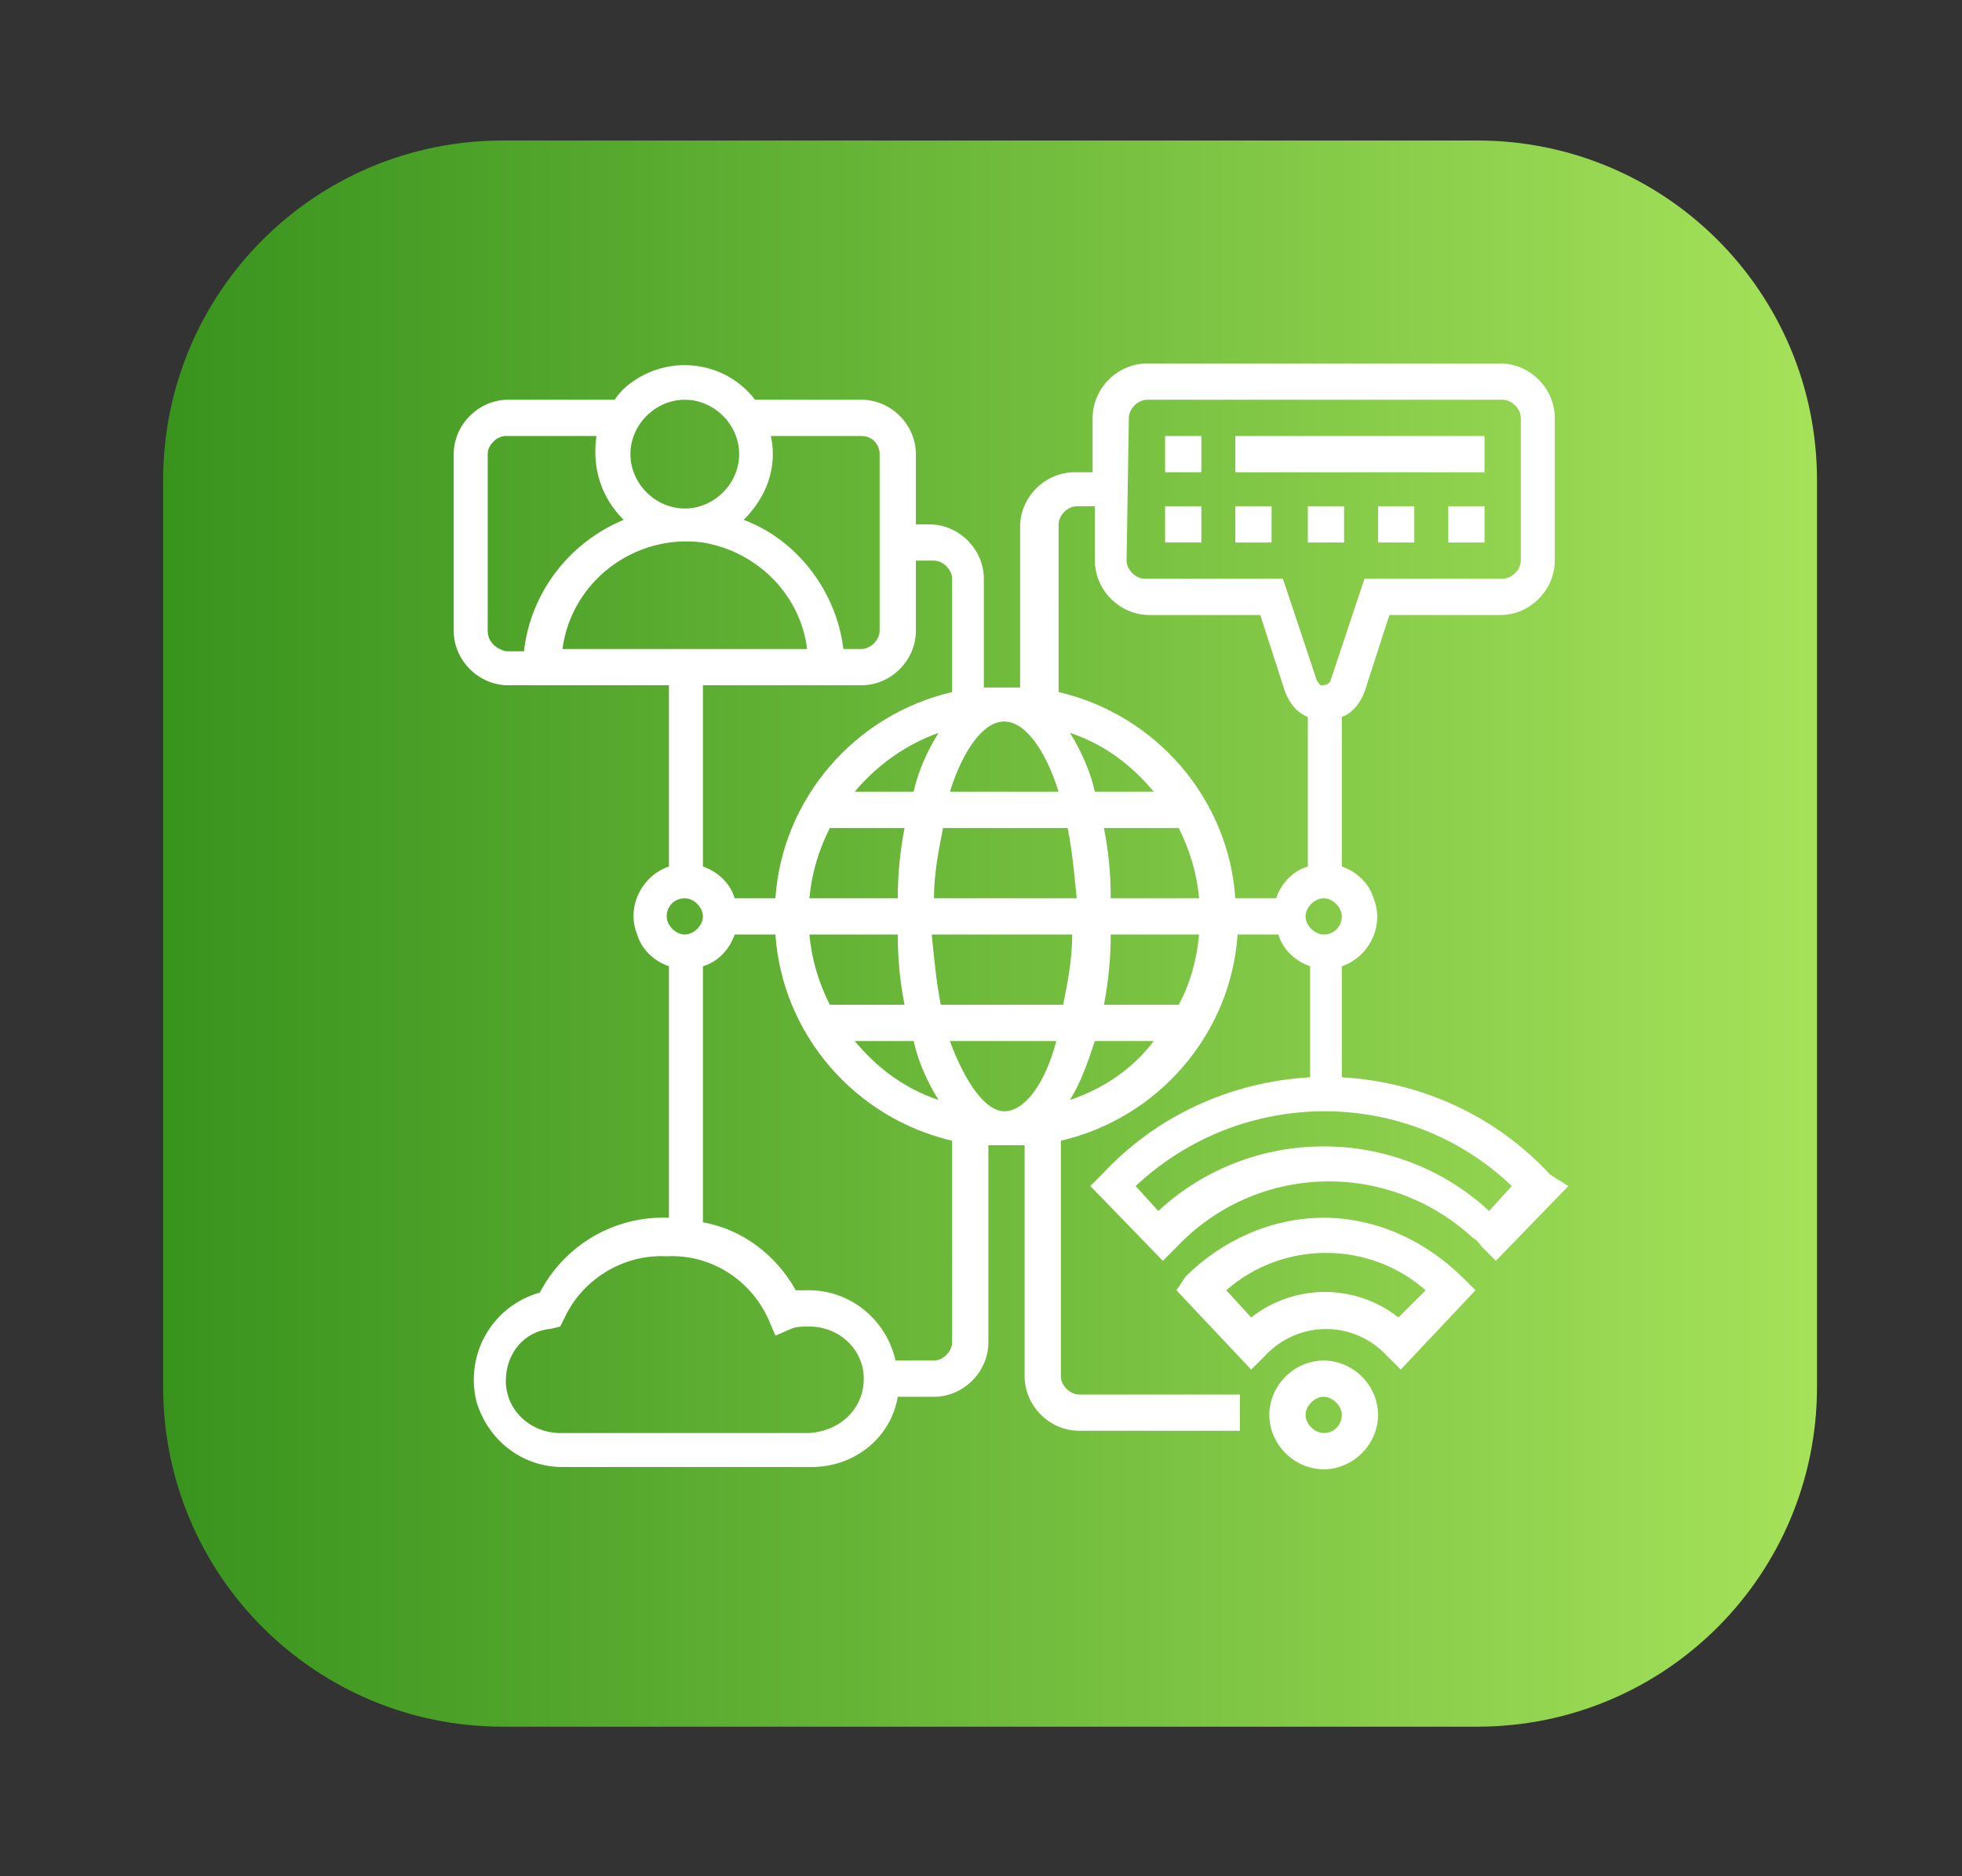 <?xml version="1.0" encoding="utf-8"?>
<!-- Generator: Adobe Illustrator 25.2.0, SVG Export Plug-In . SVG Version: 6.00 Build 0)  -->
<svg version="1.1" id="Livello_1" xmlns="http://www.w3.org/2000/svg" xmlns:xlink="http://www.w3.org/1999/xlink" x="0px" y="0px"
	 viewBox="0 0 86.6 82.8" style="enable-background:new 0 0 86.6 82.8;" xml:space="preserve">
<rect x="0" y="0" width="86.6" height="82.8" fill="#333333" stroke="none"/>
<style type="text/css">
	.st0{fill:#6852ED;}
	.st1{fill:url(#Ellisse_42_1_);}
	.st2{fill:#42E8E0;}
	.st3{fill:url(#Tracciato_25993_1_);}
	.st4{fill:url(#Tracciato_25994_1_);}
	.st5{fill:#FFFFFF;}
	.st6{fill:#2842A2;}
	.st7{fill:#ADB1F2;}
	.st8{fill:#9198DB;}
	.st9{fill:#24126A;}
	.st10{fill:url(#Tracciato_26007_1_);}
	.st11{fill:url(#Tracciato_26009_1_);}
	.st12{fill:url(#Tracciato_26010_1_);}
	.st13{fill:#453C9E;}
	.st14{fill:url(#Tracciato_26013_1_);}
	.st15{fill:url(#Tracciato_26014_1_);}
	.st16{fill:url(#Tracciato_26027_1_);}
	.st17{fill:url(#Tracciato_26029_1_);}
	.st18{fill:url(#Tracciato_26030_1_);}
	.st19{fill:#BCBEFF;}
	.st20{fill:url(#Tracciato_26035_1_);}
	.st21{opacity:0.51;}
	.st22{opacity:0.51;fill:#453C9E;enable-background:new    ;}
	.st23{opacity:0.1;fill:#42E8E0;enable-background:new    ;}
	.st24{opacity:0.4;fill:#42E8E0;enable-background:new    ;}
	.st25{fill:url(#Tracciato_26130_1_);}
	.st26{fill:url(#Tracciato_26223_1_);}
	.st27{fill:url(#Tracciato_26224_1_);}
	.st28{fill:url(#Tracciato_26227_1_);}
	.st29{fill:url(#Tracciato_26228_1_);}
	.st30{fill:url(#Tracciato_26241_1_);}
	.st31{opacity:0.11;}
	.st32{clip-path:url(#SVGID_2_);}
	.st33{fill:url(#Tracciato_26243_1_);}
	.st34{fill:url(#Tracciato_26244_1_);}
	.st35{fill:url(#Tracciato_26323_1_);}
	.st36{fill:url(#Tracciato_26324_1_);}
	.st37{fill:url(#Tracciato_26327_1_);}
	.st38{fill:url(#Tracciato_26328_1_);}
	.st39{fill:url(#Tracciato_26341_1_);}
	.st40{clip-path:url(#SVGID_4_);}
	.st41{fill:url(#Tracciato_26343_1_);}
	.st42{fill:url(#Tracciato_26344_1_);}
	.st43{opacity:0.5;}
	.st44{fill:#0D7ACC;}
	.st45{fill:url(#Tracciato_23150_1_);}
	.st46{fill:#5F2093;}
	.st47{fill:#BFBCE0;}
	.st48{opacity:0.7;fill:url(#Tracciato_23153_1_);enable-background:new    ;}
	.st49{opacity:0.7;fill:#493990;enable-background:new    ;}
	.st50{fill:url(#Tracciato_23155_1_);}
	.st51{fill:url(#Tracciato_23156_1_);}
	.st52{fill:url(#Tracciato_23157_1_);}
	.st53{opacity:0.5;fill:#E4E3FF;enable-background:new    ;}
	.st54{fill:#574A96;}
	.st55{fill:url(#Tracciato_23160_1_);}
	.st56{fill:url(#Tracciato_23161_1_);}
	.st57{fill:#493990;}
	.st58{opacity:0.8;fill:url(#Tracciato_23163_1_);enable-background:new    ;}
	.st59{fill:#CBC6FF;}
	.st60{fill:url(#Tracciato_23165_1_);}
	.st61{opacity:0.6;}
	.st62{fill:#5288C0;}
	.st63{fill:#4AC1D3;}
	.st64{opacity:0.3;}
	.st65{opacity:0.8;}
	.st66{fill:#FFFFFF;fill-opacity:0;}
	.st67{opacity:1.600000e-02;fill:#FBFBFC;enable-background:new    ;}
	.st68{opacity:3.300000e-02;fill:#F8F7F9;enable-background:new    ;}
	.st69{opacity:4.900000e-02;fill:#F4F4F6;enable-background:new    ;}
	.st70{opacity:6.600000e-02;fill:#F0F0F3;enable-background:new    ;}
	.st71{opacity:8.200000e-02;fill:#EDECF0;enable-background:new    ;}
	.st72{opacity:9.800000e-02;fill:#E9E8ED;enable-background:new    ;}
	.st73{opacity:0.115;fill:#E5E4EB;enable-background:new    ;}
	.st74{opacity:0.131;fill:#E2E0E8;enable-background:new    ;}
	.st75{opacity:0.148;fill:#DEDDE5;enable-background:new    ;}
	.st76{opacity:0.164;fill:#DAD9E2;enable-background:new    ;}
	.st77{opacity:0.18;fill:#D7D5DF;enable-background:new    ;}
	.st78{opacity:0.197;fill:#D3D1DC;enable-background:new    ;}
	.st79{opacity:0.213;fill:#CFCDD9;enable-background:new    ;}
	.st80{opacity:0.23;fill:#CCCAD6;enable-background:new    ;}
	.st81{opacity:0.246;fill:#C8C6D3;enable-background:new    ;}
	.st82{opacity:0.262;fill:#C4C2D0;enable-background:new    ;}
	.st83{opacity:0.279;fill:#C1BECD;enable-background:new    ;}
	.st84{opacity:0.295;fill:#BDBACA;enable-background:new    ;}
	.st85{opacity:0.311;fill:#B9B6C8;enable-background:new    ;}
	.st86{opacity:0.328;fill:#B6B3C5;enable-background:new    ;}
	.st87{opacity:0.344;fill:#B2AFC2;enable-background:new    ;}
	.st88{opacity:0.361;fill:#AEABBF;enable-background:new    ;}
	.st89{opacity:0.377;fill:#ABA7BC;enable-background:new    ;}
	.st90{opacity:0.393;fill:#A7A3B9;enable-background:new    ;}
	.st91{opacity:0.41;fill:#A3A0B6;enable-background:new    ;}
	.st92{opacity:0.426;fill:#A09CB3;enable-background:new    ;}
	.st93{opacity:0.443;fill:#9C98B0;enable-background:new    ;}
	.st94{opacity:0.459;fill:#9894AD;enable-background:new    ;}
	.st95{opacity:0.475;fill:#9590AA;enable-background:new    ;}
	.st96{opacity:0.492;fill:#918CA7;enable-background:new    ;}
	.st97{opacity:0.508;fill:#8D89A5;enable-background:new    ;}
	.st98{opacity:0.525;fill:#8985A2;enable-background:new    ;}
	.st99{opacity:0.541;fill:#86819F;enable-background:new    ;}
	.st100{opacity:0.557;fill:#827D9C;enable-background:new    ;}
	.st101{opacity:0.574;fill:#7E7999;enable-background:new    ;}
	.st102{opacity:0.59;fill:#7B7596;enable-background:new    ;}
	.st103{opacity:0.607;fill:#777293;enable-background:new    ;}
	.st104{opacity:0.623;fill:#736E90;enable-background:new    ;}
	.st105{opacity:0.639;fill:#706A8D;enable-background:new    ;}
	.st106{opacity:0.656;fill:#6C668A;enable-background:new    ;}
	.st107{opacity:0.672;fill:#686287;enable-background:new    ;}
	.st108{opacity:0.689;fill:#655F84;enable-background:new    ;}
	.st109{opacity:0.705;fill:#615B82;enable-background:new    ;}
	.st110{opacity:0.721;fill:#5D577F;enable-background:new    ;}
	.st111{opacity:0.738;fill:#5A537C;enable-background:new    ;}
	.st112{opacity:0.754;fill:#564F79;enable-background:new    ;}
	.st113{opacity:0.77;fill:#524B76;enable-background:new    ;}
	.st114{opacity:0.787;fill:#4F4873;enable-background:new    ;}
	.st115{opacity:0.803;fill:#4B4470;enable-background:new    ;}
	.st116{opacity:0.82;fill:#47406D;enable-background:new    ;}
	.st117{opacity:0.836;fill:#443C6A;enable-background:new    ;}
	.st118{opacity:0.852;fill:#403867;enable-background:new    ;}
	.st119{opacity:0.869;fill:#3C3564;enable-background:new    ;}
	.st120{opacity:0.885;fill:#393161;enable-background:new    ;}
	.st121{opacity:0.902;fill:#352D5F;enable-background:new    ;}
	.st122{opacity:0.918;fill:#31295C;enable-background:new    ;}
	.st123{opacity:0.934;fill:#2E2559;enable-background:new    ;}
	.st124{opacity:0.951;fill:#2A2156;enable-background:new    ;}
	.st125{opacity:0.967;fill:#261E53;enable-background:new    ;}
	.st126{opacity:0.984;fill:#231A50;enable-background:new    ;}
	.st127{fill:#1F164D;}
	.st128{fill:#827FB5;}
	.st129{opacity:0.8;fill:url(#Tracciato_23421_1_);enable-background:new    ;}
	.st130{fill:url(#Tracciato_23422_1_);}
	.st131{fill:url(#Tracciato_23424_1_);}
	.st132{opacity:0.8;fill:url(#Tracciato_23488_1_);enable-background:new    ;}
	.st133{fill:url(#Tracciato_23489_1_);}
	.st134{fill:url(#Tracciato_23491_1_);}
	.st135{fill:url(#Tracciato_23492_1_);}
	.st136{fill:url(#Tracciato_23493_1_);}
	.st137{fill:url(#Tracciato_23494_1_);}
	.st138{fill:url(#Tracciato_23495_1_);}
	.st139{fill:url(#Tracciato_23496_1_);}
	.st140{fill:#34333D;}
	.st141{opacity:0.7;fill:url(#Tracciato_23500_1_);enable-background:new    ;}
	.st142{fill:#17316B;}
	.st143{fill:#162F67;}
	.st144{fill:url(#Rettangolo_520_1_);}
	.st145{fill:#F3EEFF;}
	.st146{fill:#D9B9FF;fill-opacity:0;}
	.st147{opacity:4.800000e-02;fill:#D8BAFF;enable-background:new    ;}
	.st148{opacity:9.500000e-02;fill:#D8BAFF;enable-background:new    ;}
	.st149{opacity:0.143;fill:#D7BBFF;enable-background:new    ;}
	.st150{opacity:0.19;fill:#D7BBFF;enable-background:new    ;}
	.st151{opacity:0.238;fill:#D6BCFF;enable-background:new    ;}
	.st152{opacity:0.286;fill:#D5BCFF;enable-background:new    ;}
	.st153{opacity:0.333;fill:#D5BDFF;enable-background:new    ;}
	.st154{opacity:0.381;fill:#D4BEFF;enable-background:new    ;}
	.st155{opacity:0.429;fill:#D3BEFF;enable-background:new    ;}
	.st156{opacity:0.476;fill:#D3BFFF;enable-background:new    ;}
	.st157{opacity:0.524;fill:#D2BFFF;enable-background:new    ;}
	.st158{opacity:0.571;fill:#D2C0FF;enable-background:new    ;}
	.st159{opacity:0.619;fill:#D1C0FF;enable-background:new    ;}
	.st160{opacity:0.667;fill:#D0C1FF;enable-background:new    ;}
	.st161{opacity:0.714;fill:#D0C2FF;enable-background:new    ;}
	.st162{opacity:0.762;fill:#CFC2FF;enable-background:new    ;}
	.st163{opacity:0.81;fill:#CEC3FF;enable-background:new    ;}
	.st164{opacity:0.857;fill:#CEC3FF;enable-background:new    ;}
	.st165{opacity:0.905;fill:#CDC4FF;enable-background:new    ;}
	.st166{opacity:0.952;fill:#CDC4FF;enable-background:new    ;}
	.st167{fill:#CCC5FF;}
	.st168{fill:url(#Rettangolo_521_1_);}
	.st169{fill:url(#Rettangolo_522_1_);}
	.st170{fill:url(#Rettangolo_523_1_);}
	.st171{fill:url(#Rettangolo_524_1_);}
	.st172{fill:url(#Rettangolo_525_1_);}
	.st173{fill:url(#Rettangolo_526_1_);}
	.st174{fill:url(#Rettangolo_527_1_);}
	.st175{fill:url(#Tracciato_23714_1_);}
	.st176{opacity:0.9;fill:#4BD1D6;enable-background:new    ;}
	.st177{opacity:0.892;fill:#4BCFD5;enable-background:new    ;}
	.st178{opacity:0.884;fill:#4ACDD4;enable-background:new    ;}
	.st179{opacity:0.875;fill:#4ACBD3;enable-background:new    ;}
	.st180{opacity:0.867;fill:#4AC9D3;enable-background:new    ;}
	.st181{opacity:0.859;fill:#4AC7D2;enable-background:new    ;}
	.st182{opacity:0.851;fill:#49C5D1;enable-background:new    ;}
	.st183{opacity:0.843;fill:#49C3D0;enable-background:new    ;}
	.st184{opacity:0.834;fill:#49C1CF;enable-background:new    ;}
	.st185{opacity:0.826;fill:#48BFCE;enable-background:new    ;}
	.st186{opacity:0.818;fill:#48BDCE;enable-background:new    ;}
	.st187{opacity:0.81;fill:#48BCCD;enable-background:new    ;}
	.st188{opacity:0.802;fill:#47BACC;enable-background:new    ;}
	.st189{opacity:0.793;fill:#47B8CB;enable-background:new    ;}
	.st190{opacity:0.785;fill:#47B6CA;enable-background:new    ;}
	.st191{opacity:0.777;fill:#47B4C9;enable-background:new    ;}
	.st192{opacity:0.769;fill:#46B2C9;enable-background:new    ;}
	.st193{opacity:0.761;fill:#46B0C8;enable-background:new    ;}
	.st194{opacity:0.752;fill:#46AEC7;enable-background:new    ;}
	.st195{opacity:0.744;fill:#45ACC6;enable-background:new    ;}
	.st196{opacity:0.736;fill:#45AAC5;enable-background:new    ;}
	.st197{opacity:0.728;fill:#45A8C4;enable-background:new    ;}
	.st198{opacity:0.72;fill:#45A6C4;enable-background:new    ;}
	.st199{opacity:0.711;fill:#44A4C3;enable-background:new    ;}
	.st200{opacity:0.703;fill:#44A2C2;enable-background:new    ;}
	.st201{opacity:0.695;fill:#44A0C1;enable-background:new    ;}
	.st202{opacity:0.687;fill:#439EC0;enable-background:new    ;}
	.st203{opacity:0.679;fill:#439CBF;enable-background:new    ;}
	.st204{opacity:0.67;fill:#439ABF;enable-background:new    ;}
	.st205{opacity:0.662;fill:#4298BE;enable-background:new    ;}
	.st206{opacity:0.654;fill:#4296BD;enable-background:new    ;}
	.st207{opacity:0.646;fill:#4295BC;enable-background:new    ;}
	.st208{opacity:0.638;fill:#4293BB;enable-background:new    ;}
	.st209{opacity:0.63;fill:#4191BA;enable-background:new    ;}
	.st210{opacity:0.621;fill:#418FBA;enable-background:new    ;}
	.st211{opacity:0.613;fill:#418DB9;enable-background:new    ;}
	.st212{opacity:0.605;fill:#408BB8;enable-background:new    ;}
	.st213{opacity:0.597;fill:#4089B7;enable-background:new    ;}
	.st214{opacity:0.589;fill:#4087B6;enable-background:new    ;}
	.st215{opacity:0.58;fill:#3F85B5;enable-background:new    ;}
	.st216{opacity:0.572;fill:#3F83B5;enable-background:new    ;}
	.st217{opacity:0.564;fill:#3F81B4;enable-background:new    ;}
	.st218{opacity:0.556;fill:#3F7FB3;enable-background:new    ;}
	.st219{opacity:0.548;fill:#3E7DB2;enable-background:new    ;}
	.st220{opacity:0.539;fill:#3E7BB1;enable-background:new    ;}
	.st221{opacity:0.531;fill:#3E79B0;enable-background:new    ;}
	.st222{opacity:0.523;fill:#3D77B0;enable-background:new    ;}
	.st223{opacity:0.515;fill:#3D75AF;enable-background:new    ;}
	.st224{opacity:0.507;fill:#3D73AE;enable-background:new    ;}
	.st225{opacity:0.498;fill:#3D71AD;enable-background:new    ;}
	.st226{opacity:0.49;fill:#3C6FAC;enable-background:new    ;}
	.st227{opacity:0.482;fill:#3C6EAB;enable-background:new    ;}
	.st228{opacity:0.474;fill:#3C6CAB;enable-background:new    ;}
	.st229{opacity:0.466;fill:#3B6AAA;enable-background:new    ;}
	.st230{opacity:0.457;fill:#3B68A9;enable-background:new    ;}
	.st231{opacity:0.449;fill:#3B66A8;enable-background:new    ;}
	.st232{opacity:0.441;fill:#3A64A7;enable-background:new    ;}
	.st233{opacity:0.433;fill:#3A62A6;enable-background:new    ;}
	.st234{opacity:0.425;fill:#3A60A6;enable-background:new    ;}
	.st235{opacity:0.416;fill:#3A5EA5;enable-background:new    ;}
	.st236{opacity:0.408;fill:#395CA4;enable-background:new    ;}
	.st237{opacity:0.4;fill:#395AA3;enable-background:new    ;}
	.st238{opacity:0.891;fill:#4BD0D6;enable-background:new    ;}
	.st239{opacity:0.882;fill:#4BCED5;enable-background:new    ;}
	.st240{opacity:0.874;fill:#4BCDD5;enable-background:new    ;}
	.st241{opacity:0.865;fill:#4BCBD5;enable-background:new    ;}
	.st242{opacity:0.856;fill:#4BCAD5;enable-background:new    ;}
	.st243{opacity:0.847;fill:#4BC8D4;enable-background:new    ;}
	.st244{opacity:0.838;fill:#4BC7D4;enable-background:new    ;}
	.st245{opacity:0.83;fill:#4AC5D4;enable-background:new    ;}
	.st246{opacity:0.821;fill:#4AC4D3;enable-background:new    ;}
	.st247{opacity:0.812;fill:#4AC2D3;enable-background:new    ;}
	.st248{opacity:0.803;fill:#4AC1D3;enable-background:new    ;}
	.st249{opacity:0.795;fill:#4ABFD3;enable-background:new    ;}
	.st250{opacity:0.786;fill:#4ABED2;enable-background:new    ;}
	.st251{opacity:0.777;fill:#4ABCD2;enable-background:new    ;}
	.st252{opacity:0.768;fill:#4ABBD2;enable-background:new    ;}
	.st253{opacity:0.759;fill:#4AB9D1;enable-background:new    ;}
	.st254{opacity:0.751;fill:#4AB8D1;enable-background:new    ;}
	.st255{opacity:0.742;fill:#4AB6D1;enable-background:new    ;}
	.st256{opacity:0.733;fill:#4AB5D1;enable-background:new    ;}
	.st257{opacity:0.724;fill:#4AB3D0;enable-background:new    ;}
	.st258{opacity:0.715;fill:#4AB2D0;enable-background:new    ;}
	.st259{opacity:0.707;fill:#4AB0D0;enable-background:new    ;}
	.st260{opacity:0.698;fill:#49AFCF;enable-background:new    ;}
	.st261{opacity:0.689;fill:#49ADCF;enable-background:new    ;}
	.st262{opacity:0.68;fill:#49ACCF;enable-background:new    ;}
	.st263{opacity:0.671;fill:#49AACF;enable-background:new    ;}
	.st264{opacity:0.663;fill:#49A9CE;enable-background:new    ;}
	.st265{opacity:0.654;fill:#49A7CE;enable-background:new    ;}
	.st266{opacity:0.645;fill:#49A6CE;enable-background:new    ;}
	.st267{opacity:0.636;fill:#49A4CD;enable-background:new    ;}
	.st268{opacity:0.627;fill:#49A3CD;enable-background:new    ;}
	.st269{opacity:0.619;fill:#49A1CD;enable-background:new    ;}
	.st270{opacity:0.61;fill:#49A0CD;enable-background:new    ;}
	.st271{opacity:0.601;fill:#499ECC;enable-background:new    ;}
	.st272{opacity:0.592;fill:#499DCC;enable-background:new    ;}
	.st273{opacity:0.584;fill:#499BCC;enable-background:new    ;}
	.st274{opacity:0.575;fill:#499ACB;enable-background:new    ;}
	.st275{opacity:0.566;fill:#4898CB;enable-background:new    ;}
	.st276{opacity:0.557;fill:#4897CB;enable-background:new    ;}
	.st277{opacity:0.548;fill:#4895CB;enable-background:new    ;}
	.st278{opacity:0.54;fill:#4894CA;enable-background:new    ;}
	.st279{opacity:0.531;fill:#4892CA;enable-background:new    ;}
	.st280{opacity:0.522;fill:#4891CA;enable-background:new    ;}
	.st281{opacity:0.513;fill:#488FC9;enable-background:new    ;}
	.st282{opacity:0.504;fill:#488EC9;enable-background:new    ;}
	.st283{opacity:0.496;fill:#488CC9;enable-background:new    ;}
	.st284{opacity:0.487;fill:#488BC9;enable-background:new    ;}
	.st285{opacity:0.478;fill:#4889C8;enable-background:new    ;}
	.st286{opacity:0.469;fill:#4888C8;enable-background:new    ;}
	.st287{opacity:0.46;fill:#4886C8;enable-background:new    ;}
	.st288{opacity:0.452;fill:#4885C7;enable-background:new    ;}
	.st289{opacity:0.443;fill:#4883C7;enable-background:new    ;}
	.st290{opacity:0.434;fill:#4882C7;enable-background:new    ;}
	.st291{opacity:0.425;fill:#4780C7;enable-background:new    ;}
	.st292{opacity:0.416;fill:#477FC6;enable-background:new    ;}
	.st293{opacity:0.408;fill:#477DC6;enable-background:new    ;}
	.st294{opacity:0.399;fill:#477CC6;enable-background:new    ;}
	.st295{opacity:0.39;fill:#477AC5;enable-background:new    ;}
	.st296{opacity:0.381;fill:#4779C5;enable-background:new    ;}
	.st297{opacity:0.373;fill:#4777C5;enable-background:new    ;}
	.st298{opacity:0.364;fill:#4776C5;enable-background:new    ;}
	.st299{opacity:0.355;fill:#4774C4;enable-background:new    ;}
	.st300{opacity:0.346;fill:#4773C4;enable-background:new    ;}
	.st301{opacity:0.337;fill:#4771C4;enable-background:new    ;}
	.st302{opacity:0.329;fill:#4770C3;enable-background:new    ;}
	.st303{opacity:0.32;fill:#476EC3;enable-background:new    ;}
	.st304{opacity:0.311;fill:#476DC3;enable-background:new    ;}
	.st305{opacity:0.302;fill:#476BC3;enable-background:new    ;}
	.st306{opacity:0.293;fill:#466AC2;enable-background:new    ;}
	.st307{opacity:0.285;fill:#4668C2;enable-background:new    ;}
	.st308{opacity:0.276;fill:#4667C2;enable-background:new    ;}
	.st309{opacity:0.267;fill:#4665C1;enable-background:new    ;}
	.st310{opacity:0.258;fill:#4664C1;enable-background:new    ;}
	.st311{opacity:0.249;fill:#4662C1;enable-background:new    ;}
	.st312{opacity:0.241;fill:#4661C1;enable-background:new    ;}
	.st313{opacity:0.232;fill:#465FC0;enable-background:new    ;}
	.st314{opacity:0.223;fill:#465EC0;enable-background:new    ;}
	.st315{opacity:0.214;fill:#465CC0;enable-background:new    ;}
	.st316{opacity:0.205;fill:#465BBF;enable-background:new    ;}
	.st317{opacity:0.197;fill:#4659BF;enable-background:new    ;}
	.st318{opacity:0.188;fill:#4658BF;enable-background:new    ;}
	.st319{opacity:0.179;fill:#4656BF;enable-background:new    ;}
	.st320{opacity:0.17;fill:#4655BE;enable-background:new    ;}
	.st321{opacity:0.162;fill:#4553BE;enable-background:new    ;}
	.st322{opacity:0.153;fill:#4552BE;enable-background:new    ;}
	.st323{opacity:0.144;fill:#4550BD;enable-background:new    ;}
	.st324{opacity:0.135;fill:#454FBD;enable-background:new    ;}
	.st325{opacity:0.126;fill:#454DBD;enable-background:new    ;}
	.st326{opacity:0.118;fill:#454CBD;enable-background:new    ;}
	.st327{opacity:0.109;fill:#454ABC;enable-background:new    ;}
	.st328{opacity:0.1;fill:#4549BC;enable-background:new    ;}
	.st329{fill:url(#Tracciato_23869_1_);}
	.st330{opacity:0.8;fill:#8C8C8C;enable-background:new    ;}
	.st331{fill:url(#Tracciato_23871_1_);}
	.st332{fill:url(#Tracciato_23872_1_);}
	.st333{opacity:0.4;fill:#4BC7D4;enable-background:new    ;}
	.st334{fill:url(#Tracciato_23874_1_);}
	.st335{fill:url(#Tracciato_23875_1_);}
	.st336{fill:url(#Tracciato_23876_1_);}
	.st337{fill:url(#Tracciato_23877_1_);}
	.st338{fill:url(#Tracciato_23878_1_);}
	.st339{fill:url(#Tracciato_23879_1_);}
	.st340{fill:url(#Rettangolo_528_1_);}
	.st341{fill:url(#Rettangolo_529_1_);}
	.st342{opacity:0.8;fill:url(#Tracciato_23995_1_);enable-background:new    ;}
	.st343{fill:url(#Tracciato_23996_1_);}
	.st344{fill:url(#Tracciato_23998_1_);}
	.st345{fill:url(#Tracciato_23999_1_);}
	.st346{fill:url(#Tracciato_24000_1_);}
	.st347{fill:url(#Tracciato_24001_1_);}
	.st348{fill:url(#Tracciato_24002_1_);}
	.st349{fill:url(#Tracciato_24003_1_);}
	.st350{fill:url(#Tracciato_24004_1_);}
	.st351{fill:url(#Tracciato_24005_1_);}
	.st352{opacity:0.2;fill:#002570;enable-background:new    ;}
	.st353{fill:url(#Tracciato_24007_1_);}
	.st354{fill:url(#Tracciato_24008_1_);}
	.st355{opacity:0.5;fill:#0D7ACC;enable-background:new    ;}
	.st356{opacity:0.5;fill:#BE679B;enable-background:new    ;}
	.st357{opacity:0.5;fill:#5309AA;enable-background:new    ;}
	.st358{opacity:0.9;fill:#465BBF;enable-background:new    ;}
	.st359{fill:url(#Tracciato_24015_1_);}
	.st360{fill:url(#Tracciato_24016_1_);}
	.st361{fill:url(#Tracciato_24017_1_);}
	.st362{fill:url(#Tracciato_24019_1_);}
	.st363{fill:url(#Tracciato_24020_1_);}
	.st364{fill:url(#Tracciato_24027_1_);}
	.st365{fill:url(#Tracciato_24028_1_);}
	.st366{fill:url(#Tracciato_24029_1_);}
	.st367{fill:url(#Tracciato_24031_1_);}
	.st368{fill:url(#Tracciato_24032_1_);}
	.st369{fill:url(#Tracciato_24039_1_);}
	.st370{fill:url(#Tracciato_24040_1_);}
	.st371{fill:url(#Tracciato_24041_1_);}
	.st372{fill:url(#Tracciato_24043_1_);}
	.st373{fill:url(#Tracciato_24044_1_);}
	.st374{fill:url(#Tracciato_24051_1_);}
	.st375{fill:url(#Rettangolo_629-2_1_);}
</style>
<g transform="matrix(1, 0, 0, 1, 0, 0)">
	
		<linearGradient id="Rettangolo_629-2_1_" gradientUnits="userSpaceOnUse" x1="-106.267" y1="-207.097" x2="-105.267" y2="-207.097" gradientTransform="matrix(73 0 0 -70 7764.705 -14455.644)">
		<stop  offset="0" style="stop-color:#38931D"/>
		<stop  offset="1" style="stop-color:#A6E25A"/>
	</linearGradient>
	<path id="Rettangolo_629-2" class="st375" d="M22.2,6.2h43c8.3,0,15,6.7,15,15v40c0,8.3-6.7,15-15,15h-43c-8.3,0-15-6.7-15-15v-40
		C7.2,12.9,13.9,6.2,22.2,6.2z"/>
</g>
<g id="Raggruppa_2690" transform="translate(34.826 21.941)">
	<path id="Tracciato_26846" class="st5" d="M23.6,38.1c-1.3,0-2.4,1.1-2.4,2.4s1.1,2.4,2.4,2.4s2.4-1.1,2.4-2.4
		C26,39.2,24.9,38.1,23.6,38.1z M23.6,41.3c-0.4,0-0.8-0.4-0.8-0.8s0.4-0.8,0.8-0.8s0.8,0.4,0.8,0.8C24.4,40.9,24.1,41.3,23.6,41.3z
		"/>
	<path id="Tracciato_26847" class="st5" d="M33.6,29.9c-2.4-2.6-5.7-4.1-9.2-4.3v-4.9c1.2-0.4,1.9-1.8,1.4-3
		c-0.2-0.7-0.8-1.2-1.4-1.4V9.7c0.5-0.2,0.8-0.6,1-1.1l1.1-3.4h4.9c1.3,0,2.4-1.1,2.4-2.4v-6.3c0-1.3-1.1-2.4-2.4-2.4H15.8
		c-1.3,0-2.4,1.1-2.4,2.4v2.4h-0.8c-1.3,0-2.4,1.1-2.4,2.4v7.1c-0.3,0-0.5,0-0.8,0s-0.5,0-0.8,0V3.6c0-1.3-1.1-2.4-2.4-2.4H5.6v-3.1
		c0-1.3-1.1-2.4-2.4-2.4h-4.7C-2.8-6-5.2-6.3-6.9-5.1c-0.3,0.2-0.6,0.5-0.8,0.8h-4.7c-1.3,0-2.4,1.1-2.4,2.4v7.8
		c0,1.3,1.1,2.4,2.4,2.4h7.1v8c-1.2,0.4-1.9,1.8-1.4,3c0.2,0.7,0.8,1.2,1.4,1.4v11.1c-2.4-0.1-4.6,1.2-5.7,3.3
		c-2.1,0.6-3.3,2.7-2.8,4.8c0.5,1.7,2,2.9,3.8,2.9h11c1.9,0,3.5-1.3,3.8-3.1h1.6c1.3,0,2.4-1.1,2.4-2.4v-8.7c0.3,0,0.5,0,0.8,0
		s0.5,0,0.8,0v10.2c0,1.3,1.1,2.4,2.4,2.4h7.1v-1.6h-7.1c-0.4,0-0.8-0.4-0.8-0.8V28.4c4.3-1,7.5-4.7,7.8-9.1h1.8
		c0.2,0.7,0.8,1.2,1.4,1.4v4.9c-3.5,0.2-6.8,1.7-9.2,4.3l-0.5,0.5l3.2,3.3l0.6-0.6c3.5-3.7,9.3-3.9,13.1-0.4
		c0.2,0.1,0.3,0.3,0.4,0.4l0.6,0.6l3.2-3.3L33.6,29.9z M23.6,19.3c-0.4,0-0.8-0.4-0.8-0.8s0.4-0.8,0.8-0.8s0.8,0.4,0.8,0.8l0,0
		C24.4,18.9,24.1,19.3,23.6,19.3z M15-3.5c0-0.4,0.4-0.8,0.8-0.8h15.7c0.4,0,0.8,0.4,0.8,0.8v6.3c0,0.4-0.4,0.8-0.8,0.8h-6.1
		l-1.5,4.5c-0.1,0.2-0.3,0.2-0.4,0.2c-0.1,0-0.1-0.1-0.2-0.2l-1.5-4.5h-6.1c-0.4,0-0.8-0.4-0.8-0.8L15-3.5z M11.9,1.2
		c0-0.4,0.4-0.8,0.8-0.8h0.8v2.4c0,1.3,1.1,2.4,2.4,2.4h4.9l1.1,3.4c0.2,0.5,0.5,0.9,1,1.1v6.6c-0.7,0.2-1.2,0.8-1.4,1.4h-1.8
		c-0.3-4.4-3.5-8.1-7.8-9.1V1.2z M9.5,27.1c-0.8,0-1.7-1.2-2.4-3.1h4.7C11.3,25.9,10.4,27.1,9.5,27.1L9.5,27.1z M11.9,13H7.1
		c0.6-1.9,1.5-3.1,2.4-3.1S11.3,11.1,11.9,13L11.9,13z M12.4,10.4c1.5,0.5,2.7,1.4,3.7,2.6h-2.6C13.3,12.1,12.9,11.2,12.4,10.4
		L12.4,10.4z M12.3,14.6c0.2,1,0.3,2.1,0.4,3.1H6.4c0-1.1,0.2-2.1,0.4-3.1H12.3z M5.5,13H2.9c1-1.2,2.3-2.1,3.7-2.6
		C6.1,11.2,5.7,12.1,5.5,13L5.5,13z M1.8,14.6h3.3c-0.2,1-0.3,2.1-0.3,3.1H0.9C1,16.6,1.3,15.6,1.8,14.6L1.8,14.6z M4.8,19.3
		c0,1.1,0.1,2.1,0.3,3.1H1.8c-0.5-1-0.8-2-0.9-3.1H4.8z M5.5,24c0.2,0.9,0.6,1.8,1.1,2.6c-1.5-0.5-2.7-1.4-3.7-2.6H5.5z M6.7,22.4
		c-0.2-1-0.3-2.1-0.4-3.1h6.2c0,1.1-0.2,2.1-0.4,3.1H6.7z M14.2,19.3h3.9c-0.1,1.1-0.4,2.2-0.9,3.1h-3.3
		C14.1,21.4,14.2,20.3,14.2,19.3L14.2,19.3z M14.2,17.7c0-1.1-0.1-2.1-0.3-3.1h3.3c0.5,1,0.8,2,0.9,3.1H14.2z M3.2-2.7
		C3.7-2.7,4-2.3,4-1.9v7.8c0,0.4-0.4,0.8-0.8,0.8H2.4C2.1,4.2,0.4,1.9-2,1C-1,0-0.5-1.3-0.8-2.7L3.2-2.7z M0.8,6.7H-10
		c0.4-3,3.2-5.1,6.2-4.7C-1.4,2.4,0.5,4.3,0.8,6.7z M-4.6-4.3c1.3,0,2.4,1.1,2.4,2.4s-1.1,2.4-2.4,2.4S-7-0.6-7-1.9c0,0,0,0,0,0
		C-7-3.2-5.9-4.3-4.6-4.3z M-13.3,5.9v-7.8c0-0.4,0.4-0.8,0.8-0.8h4C-8.7-1.3-8.3,0-7.3,1c-2.4,1-4.1,3.2-4.4,5.8h-0.8
		C-12.9,6.7-13.3,6.4-13.3,5.9z M3.2,8.3c1.3,0,2.4-1.1,2.4-2.4V2.8h0.8c0.4,0,0.8,0.4,0.8,0.8v5c-4.3,1-7.5,4.7-7.8,9.1h-1.8
		c-0.2-0.7-0.8-1.2-1.4-1.4v-8L3.2,8.3z M-4.6,17.7c0.4,0,0.8,0.4,0.8,0.8c0,0.4-0.4,0.8-0.8,0.8c-0.4,0-0.8-0.4-0.8-0.8
		C-5.4,18.1-5.1,17.7-4.6,17.7z M0.9,41.3h-11c-1.3,0-2.4-1-2.4-2.3c0-1.2,0.8-2.2,2-2.3l0.4-0.1l0.2-0.4c0.8-1.7,2.6-2.8,4.5-2.7
		c1.9-0.1,3.7,1,4.5,2.8l0.3,0.7l0.7-0.3c0.2-0.1,0.5-0.1,0.8-0.1c1.3,0,2.4,1,2.4,2.3C3.3,40.2,2.3,41.2,0.9,41.3
		C0.9,41.3,0.9,41.3,0.9,41.3L0.9,41.3z M7.2,37.3c0,0.4-0.4,0.8-0.8,0.8H4.7c-0.4-1.8-2-3.1-3.8-3.1c-0.2,0-0.4,0-0.6,0
		c-0.9-1.6-2.4-2.7-4.1-3V20.7c0.7-0.2,1.2-0.8,1.4-1.4h1.8c0.3,4.4,3.5,8.1,7.8,9.1L7.2,37.3z M12.4,26.6c0.5-0.8,0.8-1.7,1.1-2.6
		h2.6C15.2,25.2,13.9,26.1,12.4,26.6L12.4,26.6z M30.9,31.5c-4.1-3.8-10.5-3.8-14.6,0l-1-1.1c4.7-4.4,12-4.4,16.6,0L30.9,31.5z"/>
	<path id="Tracciato_26848" class="st5" d="M23.6,31.8c-2.3,0-4.5,1-6.1,2.6L17.1,35l3.3,3.5l0.6-0.6c1.4-1.5,3.7-1.6,5.2-0.2
		c0.1,0.1,0.1,0.1,0.2,0.2l0.6,0.6l3.3-3.5l-0.5-0.5C28.1,32.8,25.9,31.8,23.6,31.8L23.6,31.8z M26.9,36.2c-1.9-1.5-4.6-1.5-6.5,0
		l-1.1-1.2c2.5-2.2,6.3-2.2,8.8,0L26.9,36.2z"/>
	<path id="Tracciato_26849" class="st5" d="M16.6-2.7h1.6v1.6h-1.6V-2.7z"/>
	<path id="Tracciato_26850" class="st5" d="M19.7-2.7h11v1.6h-11V-2.7z"/>
	<path id="Tracciato_26851" class="st5" d="M29.1,0.4h1.6V2h-1.6V0.4z"/>
	<path id="Tracciato_26852" class="st5" d="M22.9,0.4h1.6V2h-1.6V0.4z"/>
	<path id="Tracciato_26853" class="st5" d="M16.6,0.4h1.6V2h-1.6V0.4z"/>
	<path id="Tracciato_26854" class="st5" d="M19.7,0.4h1.6V2h-1.6V0.4z"/>
	<path id="Tracciato_26855" class="st5" d="M26,0.4h1.6V2H26V0.4z"/>
</g>
</svg>
